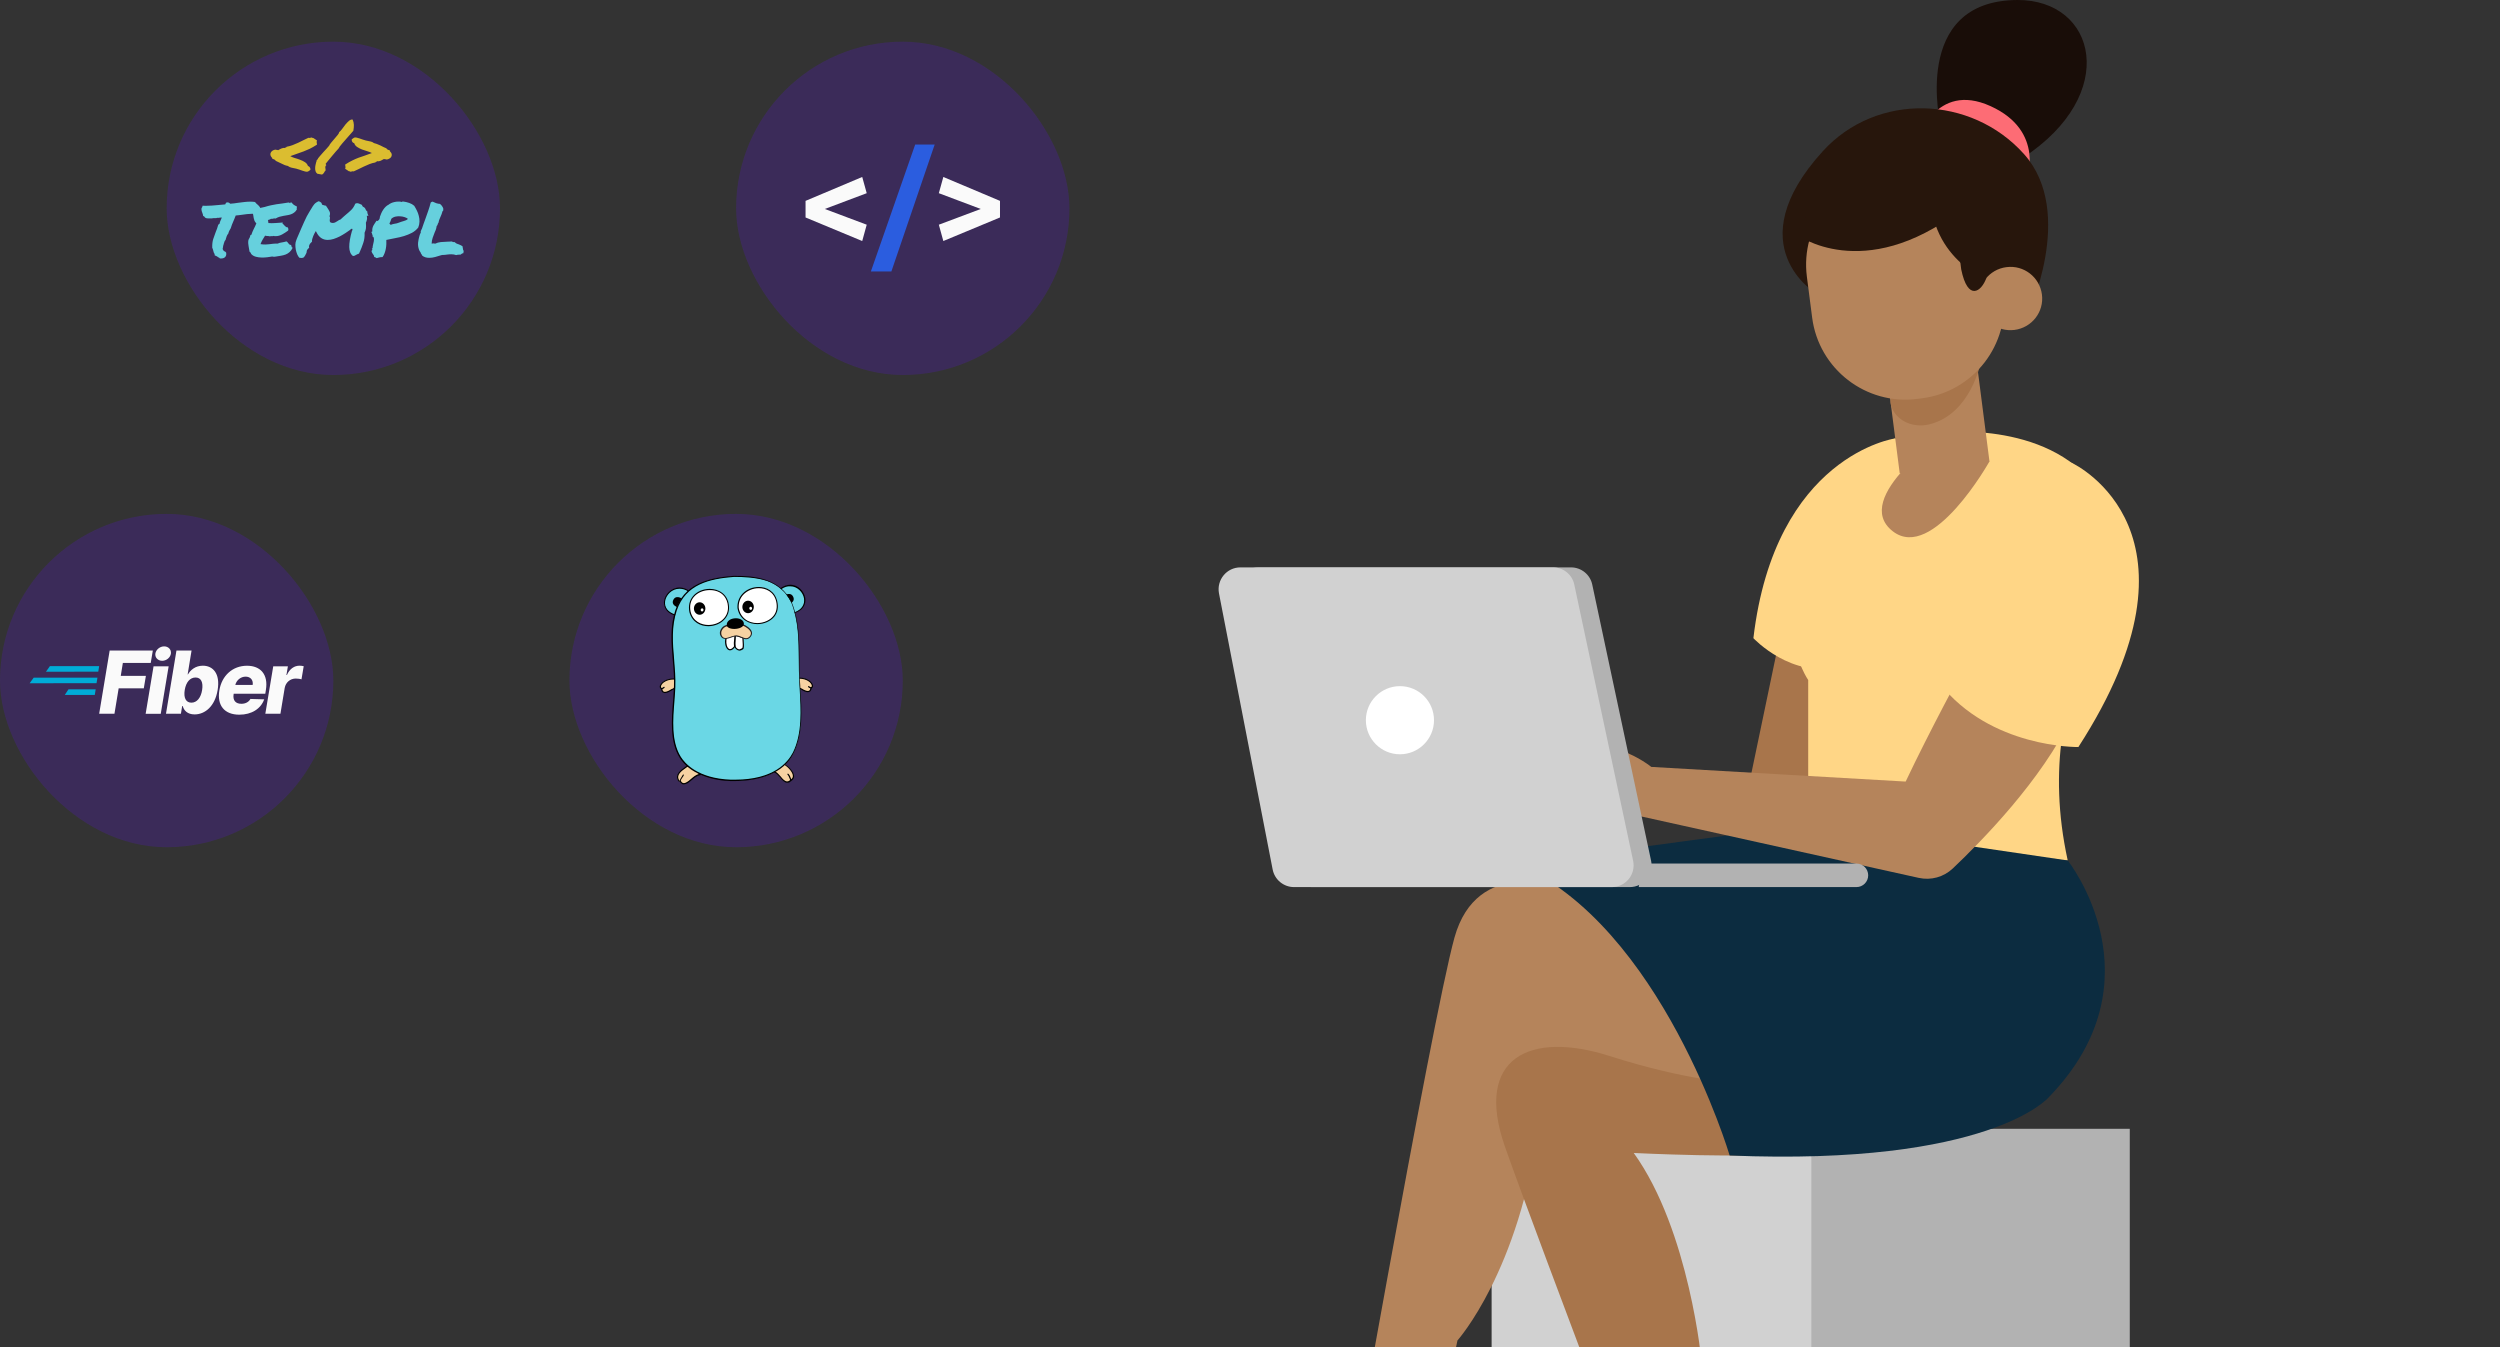 <svg width="360" height="194" viewBox="0 0 360 194" fill="none" xmlns="http://www.w3.org/2000/svg">
<rect x="0" y="0" width="360" height="194" fill="#333333" stroke="none"/>
<g clip-path="url(#clip0_15111_43570)">
<rect x="106" y="6" width="48" height="48" rx="24" fill="#452481" fill-opacity="0.5"/>
<g clip-path="url(#clip1_15111_43570)">
<path d="M135.84 25.484L143.999 28.925V31.315L135.84 34.708L135.192 32.357L141.227 30.092L135.192 27.819L135.84 25.484Z" fill="#FAFAFA"/>
<path d="M124.16 25.484L116 28.925L116 31.316L124.16 34.708L124.807 32.357L118.773 30.092L124.807 27.819L124.16 25.484Z" fill="#FAFAFA"/>
<path d="M131.788 20.812H134.595L128.359 39.09H125.406L131.788 20.812Z" fill="#2B5DDF"/>
</g>
<rect x="24" y="6" width="48" height="48" rx="24" fill="#452481" fill-opacity="0.5"/>
<path d="M45.181 19.905C45.259 19.962 45.316 20.005 45.352 20.033C45.394 20.055 45.426 20.072 45.447 20.087C45.476 20.101 45.501 20.119 45.522 20.14C45.55 20.161 45.593 20.193 45.65 20.236C45.614 20.314 45.597 20.374 45.597 20.417C45.597 20.46 45.6 20.502 45.607 20.545C45.614 20.581 45.621 20.619 45.629 20.662C45.643 20.705 45.646 20.762 45.639 20.833C45.248 21.081 44.9 21.28 44.595 21.43C44.296 21.572 44.005 21.696 43.721 21.803C43.444 21.909 43.152 22.012 42.847 22.112C42.548 22.204 42.2 22.328 41.802 22.485C41.966 22.584 42.175 22.673 42.431 22.751C42.694 22.822 42.953 22.907 43.209 23.007C43.472 23.099 43.71 23.217 43.923 23.359C44.136 23.501 44.279 23.686 44.35 23.913C44.449 23.92 44.534 23.977 44.605 24.083C44.684 24.19 44.715 24.314 44.701 24.456C44.63 24.499 44.563 24.549 44.499 24.606C44.442 24.655 44.367 24.695 44.275 24.723C44.197 24.737 44.094 24.73 43.966 24.702C43.845 24.673 43.71 24.634 43.561 24.584C43.419 24.535 43.266 24.481 43.103 24.424C42.946 24.368 42.797 24.321 42.655 24.286C42.513 24.25 42.357 24.218 42.186 24.19C42.023 24.162 41.87 24.119 41.728 24.062C41.664 24.034 41.607 24.002 41.557 23.966C41.515 23.924 41.461 23.895 41.397 23.881C41.269 23.86 41.131 23.82 40.982 23.764C40.84 23.7 40.694 23.632 40.545 23.561C40.395 23.49 40.246 23.419 40.097 23.348C39.955 23.277 39.82 23.213 39.692 23.156C39.699 23.113 39.653 23.06 39.553 22.996C39.454 22.932 39.347 22.897 39.234 22.89C39.234 22.804 39.198 22.73 39.127 22.666C39.063 22.595 39.014 22.517 38.978 22.431C38.9 22.233 38.928 22.044 39.063 21.866C39.198 21.689 39.401 21.582 39.671 21.547C39.756 21.575 39.82 21.589 39.863 21.589C39.912 21.582 39.976 21.596 40.054 21.632C40.182 21.547 40.335 21.465 40.513 21.387C40.697 21.302 40.875 21.277 41.046 21.312C41.067 21.256 41.106 21.227 41.163 21.227C41.227 21.227 41.266 21.195 41.28 21.131C41.571 21.081 41.856 21.003 42.133 20.897C42.41 20.79 42.68 20.676 42.943 20.556C43.206 20.428 43.458 20.303 43.7 20.183C43.948 20.055 44.186 19.941 44.414 19.841C44.513 19.87 44.605 19.87 44.691 19.841C44.776 19.806 44.865 19.792 44.957 19.799C44.936 19.82 44.932 19.834 44.947 19.841C44.961 19.849 44.982 19.856 45.01 19.863C45.039 19.863 45.067 19.866 45.096 19.873C45.131 19.873 45.16 19.884 45.181 19.905ZM48.847 19.021C48.975 18.928 49.114 18.779 49.263 18.573C49.412 18.36 49.569 18.15 49.732 17.944C49.903 17.738 50.073 17.561 50.243 17.412C50.421 17.255 50.599 17.188 50.776 17.209C50.89 17.465 50.95 17.721 50.958 17.976C50.965 18.225 50.94 18.509 50.883 18.829C50.819 18.907 50.727 19.014 50.606 19.149C50.485 19.284 50.35 19.436 50.201 19.607C50.059 19.77 49.91 19.941 49.753 20.119C49.597 20.296 49.448 20.467 49.306 20.63C49.171 20.794 49.05 20.943 48.943 21.078C48.844 21.213 48.776 21.319 48.741 21.398C48.641 21.504 48.506 21.653 48.336 21.845C48.172 22.037 48.002 22.24 47.824 22.453C47.647 22.666 47.472 22.875 47.302 23.082C47.139 23.28 47.004 23.448 46.897 23.582C46.89 23.618 46.9 23.65 46.929 23.678C46.957 23.707 46.979 23.739 46.993 23.774C46.915 23.845 46.868 23.913 46.854 23.977C46.84 24.034 46.837 24.094 46.844 24.158C46.851 24.222 46.861 24.286 46.876 24.35C46.89 24.407 46.893 24.471 46.886 24.542C46.837 24.584 46.794 24.634 46.758 24.691C46.73 24.748 46.698 24.805 46.662 24.861C46.634 24.911 46.595 24.961 46.545 25.011C46.502 25.06 46.446 25.103 46.375 25.139C46.225 25.124 46.105 25.103 46.012 25.075C45.92 25.053 45.81 25.032 45.682 25.011C45.561 24.911 45.479 24.79 45.437 24.648C45.394 24.499 45.376 24.35 45.383 24.201C45.383 24.044 45.401 23.892 45.437 23.742C45.465 23.586 45.497 23.451 45.533 23.337C45.611 23.288 45.614 23.252 45.543 23.231C45.572 23.131 45.621 23.05 45.693 22.986C45.764 22.915 45.799 22.854 45.799 22.804C45.849 22.726 45.945 22.609 46.087 22.453C46.229 22.289 46.382 22.115 46.545 21.93C46.716 21.746 46.879 21.568 47.035 21.398C47.192 21.22 47.313 21.081 47.398 20.982C47.441 20.868 47.536 20.723 47.686 20.545C47.842 20.36 48.002 20.172 48.165 19.98C48.336 19.788 48.489 19.607 48.623 19.436C48.766 19.266 48.84 19.127 48.847 19.021ZM56.116 21.632C56.116 21.717 56.148 21.796 56.212 21.866C56.283 21.93 56.336 22.005 56.372 22.09C56.414 22.19 56.425 22.289 56.404 22.389C56.39 22.488 56.351 22.577 56.287 22.655C56.223 22.733 56.137 22.801 56.031 22.858C55.931 22.915 55.814 22.954 55.679 22.975C55.594 22.939 55.526 22.925 55.477 22.932C55.434 22.939 55.374 22.925 55.295 22.89C55.167 22.975 55.011 23.06 54.827 23.145C54.649 23.224 54.475 23.245 54.304 23.209C54.283 23.266 54.24 23.295 54.176 23.295C54.12 23.295 54.084 23.327 54.07 23.391C53.778 23.44 53.494 23.518 53.217 23.625C52.94 23.732 52.67 23.849 52.407 23.977C52.144 24.098 51.888 24.222 51.64 24.35C51.398 24.478 51.164 24.588 50.936 24.68C50.837 24.652 50.744 24.655 50.659 24.691C50.574 24.719 50.485 24.73 50.393 24.723C50.414 24.702 50.418 24.687 50.403 24.68C50.389 24.673 50.368 24.67 50.339 24.67C50.311 24.663 50.279 24.659 50.243 24.659C50.215 24.652 50.19 24.638 50.169 24.616C50.091 24.567 50.034 24.527 49.998 24.499C49.956 24.471 49.924 24.449 49.903 24.435C49.874 24.421 49.846 24.403 49.817 24.382C49.789 24.36 49.75 24.328 49.7 24.286C49.728 24.215 49.746 24.158 49.753 24.115C49.753 24.066 49.75 24.023 49.743 23.988C49.736 23.945 49.728 23.902 49.721 23.86C49.707 23.817 49.703 23.76 49.711 23.689C50.101 23.44 50.446 23.245 50.744 23.103C51.043 22.954 51.334 22.826 51.618 22.719C51.903 22.613 52.194 22.513 52.492 22.421C52.798 22.321 53.15 22.193 53.547 22.037C53.384 21.945 53.171 21.859 52.908 21.781C52.652 21.703 52.393 21.618 52.13 21.526C51.874 21.426 51.64 21.305 51.427 21.163C51.213 21.021 51.071 20.836 51 20.609C50.901 20.602 50.812 20.545 50.734 20.438C50.663 20.332 50.634 20.207 50.648 20.065C50.72 20.023 50.783 19.977 50.84 19.927C50.904 19.87 50.983 19.827 51.075 19.799C51.153 19.785 51.252 19.792 51.373 19.82C51.501 19.849 51.636 19.888 51.778 19.937C51.928 19.987 52.08 20.041 52.237 20.097C52.4 20.154 52.553 20.2 52.695 20.236C52.837 20.271 52.99 20.303 53.153 20.332C53.324 20.36 53.48 20.403 53.622 20.46C53.686 20.488 53.739 20.524 53.782 20.566C53.832 20.602 53.889 20.627 53.953 20.641C54.08 20.662 54.215 20.705 54.358 20.769C54.507 20.826 54.656 20.89 54.805 20.961C54.954 21.032 55.1 21.106 55.242 21.184C55.391 21.256 55.53 21.316 55.658 21.366C55.651 21.408 55.697 21.462 55.796 21.526C55.896 21.589 56.002 21.625 56.116 21.632Z" fill="#DBBD30"/>
<path d="M29.242 30.989C29.235 30.932 29.221 30.882 29.199 30.84C29.185 30.79 29.167 30.737 29.146 30.68C29.11 30.595 29.078 30.502 29.05 30.403C29.022 30.303 29.007 30.186 29.007 30.051C29.022 29.98 29.039 29.93 29.061 29.902C29.082 29.866 29.103 29.838 29.125 29.817L29.167 29.625H29.327C29.384 29.632 29.441 29.635 29.498 29.635C29.562 29.635 29.622 29.635 29.679 29.635C29.949 29.635 30.226 29.625 30.51 29.603C30.794 29.582 31.086 29.557 31.384 29.529C31.711 29.486 32.063 29.454 32.439 29.433C32.475 29.355 32.496 29.305 32.503 29.284C32.517 29.262 32.532 29.237 32.546 29.209L32.663 29.145C32.827 29.138 32.94 29.159 33.004 29.209C33.068 29.252 33.118 29.294 33.153 29.337C33.338 29.323 33.526 29.305 33.718 29.284C33.91 29.255 34.109 29.227 34.315 29.198C34.599 29.163 34.887 29.127 35.178 29.092C35.47 29.056 35.754 29.038 36.031 29.038C36.152 29.038 36.266 29.042 36.372 29.049C36.479 29.056 36.582 29.067 36.681 29.081L36.809 29.177C36.837 29.227 36.873 29.273 36.916 29.316C36.958 29.358 37.008 29.401 37.065 29.443C37.171 29.529 37.275 29.635 37.374 29.763C37.48 29.891 37.52 30.079 37.491 30.328L37.438 30.435C37.41 30.463 37.374 30.491 37.331 30.52L37.225 30.659H37.108C37.036 30.659 36.983 30.666 36.948 30.68C36.912 30.687 36.869 30.701 36.82 30.722C36.791 30.737 36.759 30.751 36.724 30.765C36.688 30.772 36.649 30.783 36.606 30.797C36.528 30.79 36.468 30.786 36.425 30.786C36.383 30.786 36.333 30.786 36.276 30.786C36.063 30.786 35.832 30.801 35.583 30.829C35.335 30.857 35.093 30.889 34.859 30.925C34.688 30.946 34.525 30.968 34.368 30.989C34.212 31.003 34.07 31.017 33.942 31.032C33.871 31.216 33.807 31.38 33.75 31.522C33.693 31.664 33.633 31.806 33.569 31.948C33.505 32.09 33.445 32.236 33.388 32.385C33.331 32.527 33.278 32.687 33.228 32.865C33.143 32.993 33.072 33.117 33.015 33.238C32.958 33.351 32.912 33.483 32.876 33.632C32.77 33.753 32.691 33.884 32.642 34.026C32.599 34.169 32.56 34.289 32.525 34.389L32.482 34.549C32.432 34.598 32.4 34.638 32.386 34.666C32.379 34.694 32.361 34.726 32.333 34.762C32.311 34.854 32.283 34.943 32.247 35.028C32.233 35.064 32.219 35.103 32.205 35.145C32.191 35.181 32.187 35.209 32.194 35.231C32.18 35.309 32.159 35.369 32.13 35.412C32.13 35.455 32.127 35.497 32.12 35.54C32.112 35.583 32.105 35.625 32.098 35.668C32.084 35.718 32.073 35.764 32.066 35.806C32.059 35.842 32.063 35.877 32.077 35.913C32.098 35.941 32.12 35.97 32.141 35.998C32.162 36.027 32.18 36.062 32.194 36.105C32.208 36.119 32.226 36.13 32.247 36.137C32.269 36.144 32.286 36.154 32.301 36.169C32.358 36.218 32.411 36.247 32.461 36.254L32.567 36.382C32.61 36.638 32.571 36.837 32.45 36.979C32.322 37.142 32.109 37.224 31.81 37.224L31.661 37.213C31.611 37.163 31.583 37.131 31.576 37.117C31.512 37.089 31.459 37.064 31.416 37.043C31.373 37.028 31.334 36.996 31.299 36.947C31.285 36.932 31.267 36.925 31.246 36.925C31.224 36.918 31.206 36.908 31.192 36.893C31.121 36.872 31.064 36.847 31.022 36.819L30.904 36.755C30.912 36.684 30.915 36.634 30.915 36.606C30.858 36.528 30.812 36.442 30.777 36.35C30.748 36.258 30.723 36.162 30.702 36.062C30.681 35.984 30.659 35.913 30.638 35.849C30.624 35.785 30.599 35.728 30.563 35.678C30.549 35.181 30.595 34.765 30.702 34.431C30.809 34.09 30.926 33.76 31.054 33.44C31.125 33.27 31.192 33.096 31.256 32.918C31.32 32.74 31.377 32.559 31.427 32.374L31.544 32.257C31.594 32.215 31.626 32.19 31.64 32.183C31.64 32.09 31.658 32.001 31.693 31.916C31.729 31.824 31.768 31.731 31.81 31.639C31.839 31.582 31.864 31.525 31.885 31.468C31.913 31.412 31.931 31.362 31.938 31.319C31.889 31.319 31.842 31.323 31.8 31.33C31.764 31.33 31.725 31.334 31.683 31.341C31.59 31.362 31.501 31.373 31.416 31.373C31.352 31.373 31.306 31.369 31.277 31.362C31.221 31.39 31.167 31.408 31.118 31.415C31.068 31.415 31.018 31.415 30.968 31.415H30.84H30.713C30.627 31.415 30.56 31.426 30.51 31.447C30.411 31.447 30.347 31.447 30.318 31.447C30.29 31.447 30.258 31.447 30.222 31.447H30.095H29.967C29.91 31.447 29.846 31.444 29.775 31.436C29.704 31.422 29.629 31.394 29.551 31.351L29.476 31.266C29.434 31.188 29.395 31.145 29.359 31.138L29.242 31.106V30.989ZM36.233 36.638C36.177 36.581 36.134 36.513 36.106 36.435C36.084 36.357 36.028 36.293 35.935 36.243C35.921 36.137 35.9 36.016 35.871 35.881C35.85 35.739 35.825 35.597 35.797 35.455C35.775 35.305 35.758 35.16 35.743 35.018C35.736 34.868 35.743 34.733 35.765 34.613C35.779 34.549 35.8 34.488 35.828 34.431C35.864 34.375 35.896 34.321 35.924 34.272C35.96 34.215 35.985 34.158 35.999 34.101C36.02 34.044 36.024 33.987 36.01 33.931C36.052 33.923 36.077 33.902 36.084 33.867C36.099 33.824 36.134 33.81 36.191 33.824C36.241 33.668 36.294 33.522 36.351 33.387C36.408 33.252 36.468 33.12 36.532 32.993C36.596 32.865 36.66 32.737 36.724 32.609C36.795 32.474 36.859 32.325 36.916 32.161C36.795 32.048 36.706 31.927 36.649 31.799C36.599 31.664 36.56 31.529 36.532 31.394C36.504 31.259 36.482 31.124 36.468 30.989C36.454 30.847 36.425 30.705 36.383 30.562C36.468 30.435 36.571 30.332 36.692 30.253C36.813 30.168 36.944 30.101 37.086 30.051C37.235 29.994 37.395 29.951 37.566 29.923C37.736 29.887 37.917 29.849 38.109 29.806C38.45 29.699 38.756 29.617 39.026 29.561C39.296 29.497 39.559 29.447 39.815 29.412C40.07 29.369 40.337 29.333 40.614 29.305C40.891 29.269 41.211 29.22 41.573 29.156C41.58 29.177 41.591 29.188 41.605 29.188C41.627 29.188 41.651 29.188 41.68 29.188C41.701 29.237 41.74 29.262 41.797 29.262C41.797 29.241 41.794 29.223 41.786 29.209C41.786 29.188 41.786 29.17 41.786 29.156C41.801 29.156 41.818 29.159 41.84 29.166C41.868 29.173 41.889 29.18 41.904 29.188C41.925 29.195 41.943 29.195 41.957 29.188C41.971 29.173 41.975 29.149 41.968 29.113C42.053 29.262 42.163 29.387 42.298 29.486C42.433 29.578 42.582 29.66 42.746 29.731C42.753 29.795 42.753 29.841 42.746 29.87C42.746 29.898 42.742 29.927 42.735 29.955C42.728 29.976 42.724 30.005 42.724 30.04C42.724 30.069 42.731 30.111 42.746 30.168C42.632 30.36 42.5 30.509 42.351 30.616C42.209 30.722 42.056 30.804 41.893 30.861C41.73 30.918 41.555 30.96 41.371 30.989C41.193 31.017 41.008 31.049 40.816 31.085C40.632 31.113 40.443 31.156 40.252 31.213C40.06 31.27 39.871 31.355 39.687 31.468C39.63 31.447 39.577 31.44 39.527 31.447C39.484 31.447 39.438 31.454 39.388 31.468C39.339 31.483 39.282 31.497 39.218 31.511C39.161 31.525 39.09 31.525 39.005 31.511C38.948 31.561 38.88 31.596 38.802 31.618C38.731 31.639 38.656 31.66 38.578 31.682C38.614 31.76 38.628 31.838 38.621 31.916C38.621 31.994 38.632 32.062 38.653 32.119C38.951 32.147 39.282 32.147 39.644 32.119C40.007 32.083 40.362 32.058 40.71 32.044C40.717 32.08 40.713 32.104 40.699 32.119C40.685 32.133 40.678 32.158 40.678 32.193C40.742 32.236 40.802 32.289 40.859 32.353C40.916 32.417 40.973 32.481 41.03 32.545C41.094 32.602 41.157 32.651 41.221 32.694C41.285 32.73 41.36 32.744 41.445 32.737C41.481 32.808 41.506 32.882 41.52 32.961C41.534 33.039 41.523 33.12 41.488 33.206C41.346 33.298 41.207 33.394 41.072 33.493C40.937 33.586 40.795 33.671 40.646 33.749C40.504 33.828 40.347 33.891 40.177 33.941C40.007 33.991 39.822 34.012 39.623 34.005C39.587 34.005 39.555 34.005 39.527 34.005C39.505 34.005 39.477 33.991 39.442 33.962C39.37 33.998 39.275 34.012 39.154 34.005C39.04 33.991 38.944 34.002 38.866 34.037C38.767 34.002 38.649 33.984 38.514 33.984C38.386 33.984 38.273 33.966 38.173 33.931C38.045 34.115 37.925 34.311 37.811 34.517C37.697 34.716 37.598 34.929 37.513 35.156C37.804 35.199 38.045 35.217 38.237 35.209C38.429 35.202 38.61 35.188 38.781 35.167C38.951 35.145 39.125 35.124 39.303 35.103C39.488 35.082 39.712 35.074 39.974 35.082C40.152 34.996 40.355 34.939 40.582 34.911C40.816 34.876 41.033 34.826 41.232 34.762C41.303 34.783 41.364 34.826 41.413 34.89C41.463 34.947 41.509 35.007 41.552 35.071C41.602 35.128 41.651 35.178 41.701 35.22C41.751 35.263 41.815 35.277 41.893 35.263C41.928 35.298 41.95 35.341 41.957 35.391C41.971 35.44 41.982 35.487 41.989 35.529C42.003 35.572 42.021 35.607 42.042 35.636C42.063 35.657 42.102 35.664 42.159 35.657C42.024 35.934 41.872 36.147 41.701 36.297C41.538 36.446 41.349 36.563 41.136 36.648C40.93 36.726 40.696 36.787 40.433 36.83C40.177 36.865 39.889 36.911 39.569 36.968C39.491 36.982 39.424 36.982 39.367 36.968C39.317 36.947 39.264 36.936 39.207 36.936C39.008 36.972 38.77 37.007 38.493 37.043C38.223 37.078 37.95 37.092 37.672 37.085C37.395 37.078 37.129 37.043 36.873 36.979C36.617 36.915 36.404 36.801 36.233 36.638ZM43.438 37.149C43.367 37.149 43.257 37.139 43.108 37.117C42.994 36.996 42.891 36.833 42.799 36.627C42.714 36.414 42.646 36.19 42.596 35.956C42.554 35.714 42.532 35.476 42.532 35.241C42.539 35 42.582 34.787 42.66 34.602C42.66 34.595 42.692 34.51 42.756 34.346C42.827 34.183 42.916 33.977 43.023 33.728C43.129 33.472 43.25 33.191 43.385 32.886C43.52 32.573 43.655 32.268 43.79 31.969C43.925 31.671 44.053 31.401 44.174 31.159C44.302 30.911 44.412 30.719 44.504 30.584C44.568 30.484 44.625 30.389 44.675 30.296C44.731 30.204 44.785 30.119 44.835 30.04C44.913 29.912 44.984 29.795 45.048 29.689C45.119 29.575 45.193 29.475 45.272 29.39C45.357 29.298 45.449 29.22 45.549 29.156C45.648 29.085 45.769 29.024 45.911 28.974C45.996 29.01 46.071 29.049 46.135 29.092C46.199 29.127 46.256 29.173 46.305 29.23L46.337 29.38C46.352 29.429 46.373 29.465 46.401 29.486C46.437 29.5 46.465 29.507 46.487 29.507C46.579 29.529 46.657 29.554 46.721 29.582C46.792 29.603 46.867 29.617 46.945 29.625C46.973 29.667 46.998 29.71 47.02 29.753C47.048 29.795 47.076 29.834 47.105 29.87C47.247 30.076 47.364 30.275 47.456 30.467C47.549 30.659 47.549 30.868 47.456 31.095L47.467 31.213C47.503 31.262 47.52 31.309 47.52 31.351C47.52 31.394 47.513 31.454 47.499 31.532C47.492 31.589 47.485 31.653 47.478 31.724C47.478 31.788 47.488 31.859 47.51 31.937L47.584 32.023C47.698 32.08 47.808 32.108 47.915 32.108C48.057 32.108 48.185 32.076 48.298 32.012C48.412 31.948 48.519 31.884 48.618 31.82C48.696 31.763 48.767 31.717 48.831 31.682C48.902 31.646 48.97 31.621 49.034 31.607C49.183 31.465 49.318 31.341 49.439 31.234C49.567 31.12 49.698 31.007 49.833 30.893C50.089 30.687 50.338 30.467 50.579 30.232C50.821 29.991 51.013 29.692 51.155 29.337C51.233 29.287 51.322 29.262 51.421 29.262C51.521 29.262 51.62 29.284 51.72 29.326C51.819 29.362 51.919 29.404 52.018 29.454C52.039 29.468 52.057 29.479 52.071 29.486C52.093 29.493 52.114 29.504 52.135 29.518C52.135 29.596 52.167 29.667 52.231 29.731C52.267 29.76 52.292 29.777 52.306 29.785C52.32 29.792 52.334 29.799 52.349 29.806C52.405 29.841 52.452 29.873 52.487 29.902C52.53 29.93 52.562 29.969 52.583 30.019C52.647 30.211 52.754 30.36 52.903 30.467C52.889 30.545 52.892 30.623 52.913 30.701C52.935 30.772 52.959 30.843 52.988 30.914C53.002 30.943 53.013 30.971 53.02 31C53.027 31.021 53.038 31.049 53.052 31.085L52.817 31.064L52.849 31.298C52.871 31.419 52.86 31.554 52.817 31.703C52.782 31.852 52.739 31.969 52.69 32.055C52.704 32.268 52.711 32.438 52.711 32.566C52.711 32.687 52.704 32.801 52.69 32.907C52.675 33.014 52.651 33.117 52.615 33.216C52.587 33.309 52.547 33.408 52.498 33.515C52.526 34.055 52.462 34.549 52.306 34.996C52.157 35.444 51.993 35.863 51.816 36.254C51.794 36.304 51.773 36.35 51.752 36.392C51.73 36.435 51.713 36.478 51.698 36.52C51.62 36.542 51.549 36.567 51.485 36.595C51.421 36.623 51.361 36.655 51.304 36.691C51.226 36.741 51.148 36.783 51.069 36.819C50.991 36.847 50.91 36.861 50.824 36.861C50.483 36.613 50.306 36.183 50.291 35.572C50.284 34.961 50.416 34.183 50.686 33.238C50.736 33.202 50.757 33.149 50.75 33.078V32.961L50.643 32.95C50.608 32.95 50.576 32.953 50.547 32.961C50.519 32.968 50.498 33 50.483 33.056C50.256 33.22 50.007 33.391 49.737 33.568C49.474 33.739 49.201 33.898 48.917 34.048C48.632 34.19 48.341 34.311 48.043 34.41C47.751 34.502 47.467 34.549 47.19 34.549C46.48 34.549 45.943 34.186 45.581 33.462L45.485 33.27L45.378 33.44C45.357 33.476 45.318 33.547 45.261 33.653C45.211 33.753 45.158 33.87 45.101 34.005C45.051 34.14 45.005 34.279 44.962 34.421C44.927 34.563 44.916 34.687 44.931 34.794C44.845 34.872 44.76 34.961 44.675 35.06C44.596 35.16 44.54 35.273 44.504 35.401C44.49 35.437 44.486 35.472 44.493 35.508C44.501 35.536 44.511 35.568 44.526 35.604C44.518 35.654 44.504 35.689 44.483 35.71C44.462 35.732 44.437 35.753 44.408 35.774C44.373 35.81 44.337 35.849 44.302 35.892C44.266 35.927 44.234 35.97 44.206 36.02C44.191 36.062 44.181 36.108 44.174 36.158C44.167 36.201 44.16 36.24 44.152 36.275C44.152 36.353 44.142 36.407 44.12 36.435C44.049 36.584 43.986 36.709 43.929 36.808C43.879 36.901 43.829 36.972 43.779 37.021C43.73 37.071 43.676 37.103 43.62 37.117C43.57 37.139 43.509 37.149 43.438 37.149ZM53.585 33.994C53.592 33.966 53.606 33.955 53.627 33.962C53.656 33.962 53.681 33.959 53.702 33.952C53.645 33.895 53.61 33.82 53.596 33.728C53.581 33.629 53.546 33.547 53.489 33.483C53.503 33.447 53.514 33.412 53.521 33.376C53.535 33.341 53.567 33.327 53.617 33.334C53.596 33.177 53.599 33.032 53.627 32.897C53.656 32.762 53.699 32.634 53.755 32.513C53.819 32.392 53.89 32.275 53.968 32.161C54.054 32.041 54.136 31.92 54.214 31.799C54.278 31.785 54.317 31.792 54.331 31.82C54.345 31.841 54.37 31.834 54.406 31.799C54.519 31.721 54.597 31.636 54.64 31.543C54.683 31.444 54.704 31.337 54.704 31.223C54.768 31.039 54.839 30.857 54.917 30.68C55.002 30.495 55.098 30.325 55.205 30.168C55.311 30.012 55.425 29.877 55.546 29.763C55.667 29.642 55.798 29.55 55.94 29.486C56.04 29.401 56.164 29.323 56.313 29.252C56.47 29.18 56.633 29.127 56.803 29.092C56.981 29.049 57.162 29.028 57.347 29.028C57.532 29.021 57.702 29.038 57.859 29.081C57.894 29.095 57.916 29.088 57.923 29.06C57.93 29.024 57.947 29.006 57.976 29.006C58.331 29.049 58.647 29.12 58.925 29.22C59.209 29.319 59.45 29.458 59.649 29.635C59.784 29.849 59.912 30.079 60.033 30.328C60.154 30.57 60.246 30.825 60.31 31.095C60.381 31.358 60.413 31.632 60.406 31.916C60.399 32.2 60.339 32.484 60.225 32.769C59.976 33.081 59.674 33.334 59.319 33.526C58.964 33.71 58.58 33.867 58.168 33.994C57.763 34.115 57.34 34.215 56.9 34.293C56.466 34.371 56.043 34.456 55.631 34.549C55.638 34.74 55.638 34.947 55.631 35.167C55.624 35.38 55.599 35.597 55.557 35.817C55.521 36.03 55.464 36.24 55.386 36.446C55.315 36.652 55.215 36.844 55.088 37.021C54.946 37.014 54.796 37.028 54.64 37.064C54.491 37.099 54.356 37.135 54.235 37.17C54.178 37.135 54.121 37.099 54.064 37.064C54.015 37.035 53.951 37.018 53.873 37.011C53.894 36.925 53.873 36.837 53.809 36.744C53.752 36.652 53.691 36.563 53.627 36.478C53.571 36.385 53.532 36.297 53.51 36.211C53.496 36.119 53.539 36.037 53.638 35.966C53.581 35.916 53.553 35.838 53.553 35.732C53.581 35.76 53.617 35.774 53.659 35.774C53.645 35.646 53.659 35.494 53.702 35.316C53.752 35.138 53.791 34.964 53.819 34.794C53.855 34.616 53.862 34.456 53.841 34.314C53.819 34.165 53.734 34.058 53.585 33.994ZM56.356 31.5C56.328 31.579 56.303 31.65 56.281 31.714C56.267 31.77 56.249 31.824 56.228 31.873C56.207 31.923 56.182 31.973 56.153 32.023C56.132 32.072 56.107 32.129 56.079 32.193C56.093 32.236 56.121 32.268 56.164 32.289C56.207 32.31 56.235 32.342 56.249 32.385C56.349 32.335 56.448 32.3 56.548 32.279C56.647 32.25 56.747 32.229 56.846 32.215C56.946 32.2 57.045 32.183 57.145 32.161C57.244 32.14 57.347 32.104 57.454 32.055C57.56 32.005 57.67 31.966 57.784 31.937C57.905 31.902 58.022 31.866 58.136 31.831C58.249 31.795 58.36 31.756 58.466 31.714C58.573 31.664 58.665 31.6 58.743 31.522C58.644 31.429 58.495 31.348 58.296 31.277C58.097 31.206 57.88 31.163 57.645 31.149C57.418 31.127 57.187 31.142 56.953 31.191C56.725 31.241 56.526 31.344 56.356 31.5ZM60.694 36.606C60.665 36.577 60.64 36.545 60.619 36.51C60.598 36.467 60.58 36.414 60.566 36.35C60.466 36.229 60.388 36.09 60.331 35.934C60.275 35.778 60.235 35.618 60.214 35.455C60.193 35.284 60.189 35.114 60.203 34.943C60.218 34.773 60.242 34.613 60.278 34.463C60.299 34.392 60.317 34.318 60.331 34.24C60.367 34.105 60.402 33.973 60.438 33.845C60.474 33.71 60.527 33.6 60.598 33.515C60.569 33.437 60.573 33.351 60.608 33.259C60.644 33.167 60.679 33.081 60.715 33.003C60.729 32.982 60.74 32.964 60.747 32.95C60.754 32.929 60.761 32.911 60.768 32.897C60.854 32.648 60.935 32.41 61.014 32.183C61.099 31.948 61.18 31.724 61.259 31.511C61.401 31.12 61.536 30.737 61.664 30.36C61.799 29.983 61.919 29.582 62.026 29.156C62.083 29.113 62.133 29.085 62.175 29.07C62.189 29.063 62.207 29.056 62.228 29.049C62.25 29.042 62.275 29.038 62.303 29.038C62.452 29.117 62.626 29.191 62.825 29.262C63.031 29.326 63.206 29.358 63.348 29.358L63.529 29.518C63.621 29.625 63.699 29.738 63.763 29.859C63.834 29.973 63.856 30.122 63.827 30.307C63.785 30.371 63.749 30.41 63.721 30.424C63.678 30.587 63.632 30.733 63.582 30.861C63.532 30.982 63.483 31.099 63.433 31.213C63.376 31.341 63.323 31.468 63.273 31.596C63.223 31.724 63.181 31.881 63.145 32.065C63.102 32.115 63.074 32.158 63.06 32.193C63.053 32.229 63.042 32.264 63.028 32.3C63.014 32.342 62.996 32.389 62.975 32.438C62.953 32.481 62.921 32.52 62.879 32.556C62.85 32.776 62.808 32.957 62.751 33.099C62.694 33.234 62.637 33.369 62.58 33.504C62.481 33.753 62.388 34.002 62.303 34.25C62.218 34.492 62.168 34.769 62.154 35.082C62.239 35.06 62.317 35.05 62.388 35.05C62.481 35.05 62.569 35.064 62.655 35.092C62.911 34.964 63.188 34.886 63.486 34.858C63.792 34.829 64.094 34.812 64.392 34.804C64.641 34.804 64.872 34.794 65.085 34.773C65.156 34.822 65.202 34.851 65.223 34.858C65.245 34.858 65.28 34.858 65.33 34.858C65.351 34.858 65.373 34.858 65.394 34.858C65.415 34.858 65.444 34.861 65.479 34.868C65.579 34.968 65.675 35.039 65.767 35.082C65.859 35.117 65.959 35.153 66.065 35.188C66.158 35.224 66.247 35.263 66.332 35.305C66.424 35.341 66.513 35.391 66.598 35.455L66.694 35.998C66.751 36.076 66.776 36.13 66.769 36.158C66.769 36.215 66.755 36.265 66.726 36.307L66.748 36.446C66.612 36.474 66.524 36.506 66.481 36.542C66.438 36.57 66.392 36.609 66.343 36.659C66.264 36.666 66.19 36.67 66.119 36.67C65.977 36.67 65.831 36.691 65.682 36.733C65.469 36.655 65.234 36.616 64.978 36.616C64.879 36.616 64.776 36.62 64.669 36.627C64.57 36.634 64.47 36.645 64.371 36.659C64.264 36.673 64.158 36.687 64.051 36.702C63.944 36.709 63.838 36.712 63.731 36.712C63.646 36.726 63.586 36.737 63.55 36.744C63.515 36.751 63.479 36.762 63.444 36.776C63.202 36.854 62.939 36.932 62.655 37.011C62.378 37.089 62.097 37.128 61.813 37.128C61.394 37.128 61.056 37.021 60.8 36.808C60.772 36.744 60.751 36.702 60.736 36.68C60.722 36.659 60.708 36.634 60.694 36.606Z" fill="#66D0DD"/>
<rect y="74" width="48" height="48" rx="24" fill="#452481" fill-opacity="0.5"/>
<path d="M14.28 95.922H7.186L6.618 96.727L14.149 96.723L14.28 95.922Z" fill="#00ACD7"/>
<path d="M14.031 97.586H4.849L4.266 98.388L13.899 98.381L14.031 97.586Z" fill="#00ACD7"/>
<path d="M13.78 99.266H9.858L9.33 100.071L13.649 100.068L13.78 99.266Z" fill="#00ACD7"/>
<path d="M15.793 93.672H22.008L21.706 95.459H17.691L17.389 97.326H21.008L20.706 99.12H17.087L16.482 102.779H14.281L15.793 93.672Z" fill="#FAFAFA"/>
<path d="M22.11 95.954H24.284L23.148 102.783H20.974L22.11 95.954ZM22.373 94.114C22.463 93.542 23.028 93.078 23.639 93.078C24.251 93.078 24.686 93.542 24.61 94.114C24.534 94.686 23.966 95.154 23.352 95.154C22.739 95.154 22.29 94.683 22.373 94.114Z" fill="#FAFAFA"/>
<path d="M25.411 93.672H27.585L27.021 97.118H27.067C27.422 96.49 28.13 95.86 29.21 95.86C30.637 95.86 31.742 96.958 31.339 99.367C30.957 101.692 29.534 102.875 28.023 102.875C26.992 102.875 26.476 102.301 26.316 101.67H26.231L26.053 102.778H23.902L25.411 93.672ZM27.559 101.184C28.359 101.184 28.93 100.468 29.105 99.366C29.281 98.263 28.963 97.56 28.156 97.56C27.36 97.56 26.778 98.249 26.6 99.366C26.42 100.47 26.763 101.184 27.559 101.184Z" fill="#FAFAFA"/>
<path d="M31.591 99.397C31.942 97.281 33.507 95.867 35.566 95.867C37.504 95.867 38.66 97.107 38.287 99.353L38.202 99.895H33.654L33.64 99.975C33.503 100.842 33.911 101.346 34.761 101.346C35.325 101.346 35.816 101.106 36.063 100.648L38.046 100.706C37.562 102.049 36.259 102.915 34.459 102.915C32.315 102.912 31.222 101.579 31.591 99.397ZM36.384 98.632C36.495 97.934 36.077 97.436 35.366 97.436C34.663 97.436 34.041 97.956 33.885 98.632H36.384Z" fill="#FAFAFA"/>
<path d="M39.346 95.951H41.456L41.245 97.196H41.316C41.72 96.293 42.391 95.859 43.138 95.859C43.339 95.861 43.539 95.885 43.734 95.933L43.414 97.827C43.214 97.752 42.845 97.712 42.574 97.712C41.805 97.712 41.137 98.259 40.995 99.072L40.382 102.78H38.208L39.346 95.951Z" fill="#FAFAFA"/>
<path d="M306.687 239.461H260.649V162.548H306.687V239.461Z" fill="#B2B2B2"/>
<path d="M260.832 239.461H214.794V162.548H260.832V239.461Z" fill="#D1D1D1"/>
<path d="M256.696 89.812L251.151 116.362L268.469 118.592C268.469 118.592 269.971 91.002 268.469 90.853C266.968 90.719 256.696 89.812 256.696 89.812Z" fill="#A8754B"/>
<path d="M272.899 63.133C272.899 63.133 255.596 65.571 252.489 91.897C252.489 91.897 258.004 97.829 265.036 96L272.899 63.133Z" fill="#FFD686"/>
<path d="M280.406 62.236C280.406 62.236 297.263 60.571 303.194 72.448C309.141 84.326 291.808 96.694 297.754 123.912L260.382 121.935V97.928C260.382 97.928 253.574 87.998 263.222 77.354C263.222 77.354 263.801 61.181 280.406 62.236Z" fill="#FFD686"/>
<path d="M224.81 127.756C224.81 127.756 212.695 123.266 209.44 135.025C206.184 146.768 192.687 223.548 192.687 223.548H203.508L209.871 193.029C209.871 193.029 218.849 183.025 221.6 161.782L259.357 157.278L224.81 127.756Z" fill="#B5845B"/>
<path d="M249.576 155.863C249.576 155.863 243.154 155.684 231.752 152.057C220.35 148.415 212.219 152.265 216.708 165.109C221.198 177.938 243.882 237.399 243.882 237.399L252.474 234.827L245.057 196.326C245.057 196.326 243.317 177.224 235.26 166.03C235.26 166.03 252.207 166.878 258.004 165.986C263.772 165.109 249.576 155.863 249.576 155.863Z" fill="#A8754B"/>
<path d="M297.755 123.908C297.755 123.908 311.461 141.137 294.975 158.053C294.975 158.053 286.487 167.939 249.071 166.393C249.071 166.393 239.26 133.273 218.389 124.369L261.588 118.586L297.755 123.908Z" fill="#0C2C40"/>
<path d="M279.485 18.255C279.485 18.255 275.026 0.104 290.471 0C301.902 -0.074 305.307 13.587 291.289 22.729L279.485 18.255Z" fill="#190D08"/>
<path d="M291.808 26.029C291.808 26.029 294.603 18.893 286.635 15.281C278.667 11.669 276.125 20.216 276.125 20.216L291.808 26.029Z" fill="#FD6C75"/>
<path d="M261.543 42.264C261.543 42.264 250.037 35.456 262.479 21.78C270.254 13.232 283.87 13.708 291.452 22.181C299.033 30.655 291.883 45.594 291.883 45.594L286.724 37.017L282.205 30.357L275.739 27.771L270.67 28.128L266.374 28.678L262.91 30.134L261.543 42.264Z" fill="#27160C"/>
<path d="M270.941 47.77L283.872 46.109L286.489 66.487L273.558 68.148L270.941 47.77Z" fill="#B5845B"/>
<path d="M285.224 52.18C285.224 52.18 283.826 59.597 277.865 61.099C276.007 61.56 273.985 61.025 272.856 59.493C272.544 59.077 272.321 58.602 272.246 58.066C271.964 55.926 277.613 52.18 277.613 52.18H285.224Z" fill="#A8754B"/>
<path d="M276.11 57.44L276.779 57.351C284.197 56.4 289.444 49.606 288.493 42.188L287.735 36.302C286.784 28.884 279.99 23.637 272.572 24.588L271.903 24.677C264.486 25.628 259.238 32.422 260.19 39.84L260.948 45.726C261.899 53.144 268.693 58.392 276.11 57.44Z" fill="#B5845B"/>
<path d="M287.036 40.733C287.036 40.733 277.73 37.7 277.968 27.25C277.968 27.25 277.374 19.46 285.52 26.67C293.666 33.88 287.036 40.733 287.036 40.733Z" fill="#27160C"/>
<path d="M284.985 43.568C285.312 46.065 287.587 47.834 290.099 47.507C292.596 47.18 294.365 44.905 294.038 42.408C293.711 39.911 291.437 38.142 288.925 38.469C286.427 38.781 284.658 41.07 284.985 43.568Z" fill="#B5845B"/>
<path d="M281.998 35.484L282.414 38.785C283.365 43.437 285.327 42.025 286.041 40.018L281.998 35.484Z" fill="#27160C"/>
<path d="M258.762 33.804C258.762 33.804 268.261 40.924 282.19 30.37C291.793 23.101 277.27 20.484 277.27 20.484L263.727 23.279L258.762 33.804Z" fill="#27160C"/>
<path d="M286.471 66.464C286.471 66.464 278.339 80.972 272.572 76.513C266.343 71.697 280.406 62.242 280.406 62.242L286.471 66.464Z" fill="#B5845B"/>
<path d="M282.875 96.016C282.875 96.016 277.85 105.277 274.416 112.546L237.788 110.435C237.788 110.435 230.519 104.489 224.826 109.513L230.445 116.262L276.304 126.415C278.058 126.802 279.887 126.296 281.18 125.077C285.238 121.242 294.068 112.308 298.35 103.196L282.875 96.016Z" fill="#B5845B"/>
<path d="M181.21 81.703H226.222C227.709 81.703 228.987 82.744 229.285 84.186L237.758 123.95C238.174 125.898 236.688 127.741 234.696 127.741H188.925C187.424 127.741 186.131 126.671 185.848 125.199L178.118 85.434C177.761 83.502 179.248 81.703 181.21 81.703Z" fill="#B2B2B2"/>
<path d="M178.623 81.703H223.635C225.122 81.703 226.4 82.744 226.698 84.186L235.171 123.95C235.587 125.898 234.101 127.741 232.109 127.741H186.338C184.837 127.741 183.544 126.671 183.261 125.199L175.531 85.434C175.175 83.502 176.646 81.703 178.623 81.703Z" fill="#D1D1D1"/>
<path d="M236.569 124.352H267.325C268.261 124.352 269.02 125.11 269.02 126.046C269.02 126.983 268.261 127.741 267.325 127.741H235.974L236.569 124.352Z" fill="#B2B2B2"/>
<path d="M206.496 103.71C206.496 106.416 204.296 108.616 201.591 108.616C198.885 108.616 196.685 106.416 196.685 103.71C196.685 101.005 198.885 98.805 201.591 98.805C204.296 98.805 206.496 100.99 206.496 103.71Z" fill="white"/>
<path d="M298.349 66.664C298.959 66.931 319.131 76.847 299.286 107.573C299.286 107.573 286.605 107.781 279.262 98.342C279.247 98.342 281.685 59.35 298.349 66.664Z" fill="#FFD686"/>
<rect x="82" y="74" width="48" height="48" rx="24" fill="#452481" fill-opacity="0.5"/>
<path fill-rule="evenodd" clip-rule="evenodd" d="M95.275 99.176C95.325 100.051 96.2 99.651 96.6 99.376C96.975 99.101 97.1 99.326 97.125 98.801C97.15 98.451 97.175 98.126 97.175 97.776C96.6 97.726 95.975 97.851 95.5 98.201C95.275 98.376 94.8 98.951 95.275 99.176Z" fill="#F6D2A2"/>
<path d="M95.749 99.803C95.574 99.803 95.249 99.728 95.199 99.228C95.049 99.128 94.999 99.003 94.999 98.928C94.974 98.628 95.299 98.278 95.474 98.153C95.874 97.853 96.399 97.703 96.949 97.703H97.274V97.778C97.299 98.053 97.274 98.328 97.249 98.578C97.249 98.653 97.249 98.728 97.224 98.803C97.199 99.178 97.124 99.228 96.949 99.303C96.874 99.328 96.799 99.353 96.674 99.453C96.549 99.528 96.124 99.803 95.749 99.803ZM96.949 97.853C96.424 97.853 95.949 98.003 95.574 98.278C95.399 98.403 95.149 98.703 95.174 98.903C95.174 98.978 95.224 99.053 95.324 99.103L95.374 99.128V99.178C95.399 99.578 95.599 99.628 95.749 99.628C95.999 99.628 96.349 99.453 96.574 99.303C96.724 99.203 96.824 99.178 96.899 99.153C97.024 99.103 97.049 99.103 97.074 98.803C97.074 98.728 97.074 98.653 97.099 98.578C97.124 98.353 97.124 98.103 97.124 97.878C97.049 97.853 96.999 97.853 96.949 97.853Z" fill="black"/>
<path fill-rule="evenodd" clip-rule="evenodd" d="M95.275 99.177C95.4 99.127 95.55 99.102 95.625 98.977L95.275 99.177Z" fill="#C6B198"/>
<path d="M95.275 99.251C95.25 99.251 95.2 99.226 95.2 99.201C95.175 99.151 95.2 99.101 95.25 99.101C95.275 99.101 95.3 99.076 95.3 99.076C95.4 99.026 95.5 99.001 95.55 98.926C95.575 98.901 95.625 98.876 95.675 98.901C95.7 98.926 95.725 98.976 95.7 99.026C95.6 99.151 95.475 99.201 95.375 99.226L95.325 99.251H95.275Z" fill="black"/>
<path fill-rule="evenodd" clip-rule="evenodd" d="M97.325 88.603C93.925 87.653 96.45 83.328 99.175 85.103L97.325 88.603Z" fill="#6AD7E5"/>
<path d="M97.375 88.702L97.3 88.677C95.55 88.177 95.575 86.927 95.625 86.552C95.75 85.602 96.65 84.602 97.85 84.602C98.325 84.602 98.775 84.752 99.225 85.052L99.3 85.102L97.375 88.702ZM97.85 84.777C96.725 84.777 95.9 85.702 95.775 86.577C95.65 87.477 96.2 88.177 97.275 88.502L99.05 85.127C98.675 84.902 98.275 84.777 97.85 84.777Z" fill="black"/>
<path fill-rule="evenodd" clip-rule="evenodd" d="M112.4 84.776C115.075 82.901 117.525 87.151 114.4 88.226L112.4 84.776Z" fill="#6AD7E5"/>
<path d="M114.375 88.328L112.3 84.753L112.375 84.703C112.85 84.378 113.325 84.203 113.8 84.203C114.95 84.203 115.775 85.153 115.95 86.078C116.025 86.453 116.1 87.728 114.45 88.278L114.375 88.328ZM112.525 84.828L114.45 88.153C115.425 87.803 115.925 87.053 115.775 86.153C115.625 85.303 114.85 84.428 113.8 84.428C113.375 84.403 112.95 84.528 112.525 84.828Z" fill="black"/>
<path fill-rule="evenodd" clip-rule="evenodd" d="M113 110.078C113.675 110.503 114.925 111.778 113.9 112.403C112.925 113.303 112.375 111.403 111.5 111.153C111.875 110.653 112.35 110.178 113 110.078Z" fill="#F6D2A2"/>
<path d="M113.375 112.725C112.975 112.725 112.625 112.325 112.325 111.95C112.05 111.65 111.775 111.325 111.475 111.225L111.35 111.2L111.425 111.1C111.725 110.675 112.225 110.125 112.975 110H113L113.025 110.025C113.45 110.3 114.375 111.075 114.35 111.8C114.35 112.075 114.2 112.3 113.925 112.475C113.75 112.65 113.575 112.725 113.375 112.725ZM111.625 111.1C111.925 111.225 112.175 111.55 112.425 111.825C112.725 112.2 113.025 112.525 113.35 112.525C113.5 112.525 113.65 112.45 113.8 112.3H113.825C114.05 112.15 114.175 111.975 114.175 111.75C114.175 111.175 113.45 110.45 112.95 110.125C112.5 110.25 112.05 110.55 111.625 111.1ZM113.9 112.475C113.875 112.475 113.85 112.45 113.825 112.425C113.775 112.325 113.725 112.2 113.7 112.1C113.625 111.9 113.55 111.7 113.4 111.55C113.375 111.525 113.375 111.475 113.4 111.425C113.425 111.4 113.475 111.4 113.525 111.425C113.7 111.6 113.8 111.825 113.875 112.05L114 112.35C114.025 112.4 114 112.45 113.975 112.475H113.9Z" fill="black"/>
<path fill-rule="evenodd" clip-rule="evenodd" d="M100.8 111.527C100 111.652 99.55 112.377 98.875 112.752C98.25 113.127 98 112.627 97.95 112.527C97.85 112.477 97.85 112.577 97.7 112.427C97.125 111.502 98.3 110.827 98.925 110.377C99.8 110.177 100.35 110.927 100.8 111.527Z" fill="#F6D2A2"/>
<path d="M98.45 112.95C98.125 112.95 97.95 112.675 97.9 112.575H97.875C97.8 112.575 97.75 112.55 97.65 112.45V112.425C97.1 111.55 98.05 110.875 98.675 110.425L98.9 110.275H98.95C99.05 110.25 99.125 110.25 99.225 110.25C99.975 110.25 100.45 110.9 100.85 111.425L100.975 111.6L100.825 111.625C100.35 111.7 100 112 99.65 112.3C99.425 112.5 99.2 112.675 98.95 112.825C98.75 112.9 98.6 112.95 98.45 112.95ZM97.9 112.425C97.925 112.425 97.95 112.425 98 112.45H98.025L98.05 112.475C98.1 112.55 98.225 112.775 98.475 112.775C98.6 112.775 98.725 112.725 98.85 112.65C99.1 112.525 99.325 112.325 99.525 112.15C99.85 111.875 100.2 111.575 100.65 111.45C100.275 110.95 99.825 110.4 99.2 110.4C99.125 110.4 99.05 110.4 98.975 110.425L98.775 110.575C98.125 111.025 97.325 111.6 97.8 112.35C97.825 112.4 97.85 112.425 97.9 112.425ZM97.95 112.6C97.9 112.6 97.85 112.55 97.875 112.5C97.9 112.25 98.025 112.075 98.15 111.875C98.225 111.775 98.275 111.675 98.325 111.575C98.35 111.525 98.4 111.525 98.425 111.525C98.475 111.55 98.475 111.6 98.475 111.625C98.425 111.75 98.35 111.85 98.275 111.95C98.15 112.125 98.05 112.275 98.025 112.475C98.025 112.575 98 112.6 97.95 112.6Z" fill="black"/>
<path fill-rule="evenodd" clip-rule="evenodd" d="M97.475 87.422C97.025 87.197 96.7 86.872 96.975 86.347C97.225 85.872 97.7 85.922 98.15 86.147L97.475 87.422ZM113.7 86.972C114.15 86.747 114.475 86.422 114.2 85.897C113.95 85.422 113.475 85.472 113.025 85.697L113.7 86.972Z" fill="black"/>
<path fill-rule="evenodd" clip-rule="evenodd" d="M116.775 99.051C116.725 99.926 115.85 99.526 115.45 99.251C115.075 98.976 114.95 99.201 114.925 98.676C114.9 98.326 114.875 98.001 114.875 97.651C115.45 97.601 116.075 97.726 116.55 98.076C116.8 98.276 117.25 98.826 116.775 99.051Z" fill="#F6D2A2"/>
<path d="M116.324 99.678C115.949 99.678 115.524 99.403 115.399 99.328C115.274 99.253 115.199 99.203 115.124 99.178C114.924 99.103 114.874 99.053 114.849 98.678C114.849 98.603 114.849 98.528 114.824 98.453C114.799 98.203 114.774 97.928 114.799 97.653V97.578H115.124C115.674 97.578 116.199 97.728 116.599 98.028C116.774 98.153 117.099 98.503 117.074 98.803C117.074 98.903 117.024 99.028 116.874 99.103C116.824 99.603 116.499 99.678 116.324 99.678ZM114.949 97.753C114.949 97.978 114.949 98.228 114.974 98.453C114.974 98.528 114.974 98.603 114.999 98.678C115.024 98.978 115.049 98.978 115.174 99.028C115.249 99.053 115.349 99.103 115.499 99.178C115.724 99.328 116.074 99.503 116.324 99.503C116.474 99.503 116.674 99.453 116.699 99.053V99.003L116.749 98.978C116.849 98.928 116.899 98.878 116.899 98.778C116.924 98.578 116.674 98.278 116.499 98.153C116.124 97.878 115.624 97.728 115.124 97.728C115.074 97.753 115.024 97.753 114.949 97.753Z" fill="black"/>
<path fill-rule="evenodd" clip-rule="evenodd" d="M116.775 99.052C116.65 99.002 116.5 98.977 116.425 98.852L116.775 99.052Z" fill="#C6B198"/>
<path d="M116.775 99.148H116.75L116.7 99.123C116.575 99.073 116.45 99.048 116.375 98.923C116.35 98.898 116.35 98.823 116.4 98.798C116.425 98.773 116.5 98.773 116.525 98.823C116.575 98.898 116.675 98.923 116.775 98.973C116.8 98.973 116.825 98.998 116.825 98.998C116.875 99.023 116.9 99.073 116.875 99.098C116.85 99.123 116.8 99.148 116.775 99.148Z" fill="black"/>
<path fill-rule="evenodd" clip-rule="evenodd" d="M105.7 83C109.1 83 112.275 83.475 113.95 86.75C115.45 90.4 114.9 94.35 115.15 98.225C115.35 101.55 115.775 105.375 114.25 108.45C112.625 111.675 108.575 112.5 105.25 112.375C102.625 112.275 99.475 111.425 97.975 109.025C96.25 106.225 97.05 102.05 97.175 98.925C97.325 95.225 96.175 91.5 97.4 87.9C98.625 84.125 102.025 83.275 105.7 83Z" fill="#6AD7E5"/>
<path d="M105.825 112.473H105.2C104.175 112.448 102.625 112.273 101.1 111.648C99.624 111.048 98.549 110.198 97.85 109.073C96.45 106.798 96.7 103.673 96.924 100.898C96.975 100.198 97.025 99.548 97.049 98.923C97.1 97.623 96.999 96.273 96.874 94.998C96.674 92.648 96.475 90.223 97.249 87.873C97.85 86.123 98.924 84.873 100.55 84.073C101.825 83.448 103.4 83.098 105.65 82.923C109 82.898 112.325 83.373 114 86.698C115.1 89.373 115.1 92.248 115.125 95.023C115.125 96.073 115.125 97.148 115.2 98.198C115.225 98.523 115.25 98.848 115.25 99.173C115.45 102.223 115.675 105.673 114.275 108.473C113.575 109.898 112.35 110.948 110.675 111.623C109.325 112.173 107.625 112.473 105.825 112.473ZM105.7 83.073C102.175 83.348 98.725 84.123 97.45 87.923C96.674 90.248 96.874 92.648 97.075 94.973C97.174 96.273 97.299 97.598 97.249 98.923C97.225 99.548 97.174 100.198 97.124 100.898C96.9 103.648 96.65 106.748 98.025 108.973C98.6 109.898 100.45 112.098 105.225 112.273H105.85C111.375 112.273 113.425 109.823 114.175 108.373C115.55 105.623 115.325 102.173 115.15 99.148C115.125 98.823 115.1 98.498 115.1 98.173C115.05 97.123 115.025 96.048 115.025 94.998C115 92.248 115 89.373 113.925 86.723C113.175 85.248 112.05 84.248 110.5 83.673C108.9 83.148 107.1 83.073 105.7 83.073Z" fill="black"/>
<path fill-rule="evenodd" clip-rule="evenodd" d="M106.3 87.552C106.9 91.102 112.7 90.152 111.875 86.577C111.125 83.377 106.1 84.277 106.3 87.552Z" fill="white"/>
<path d="M109.05 89.873C107.925 89.873 106.5 89.273 106.2 87.573C106.15 86.773 106.4 86.048 106.925 85.498C107.5 84.873 108.375 84.523 109.275 84.523C110.325 84.523 111.575 85.073 111.925 86.598C112.125 87.448 111.975 88.198 111.5 88.798C110.975 89.448 110.05 89.873 109.05 89.873ZM106.375 87.548C106.5 88.248 106.825 88.798 107.35 89.198C107.8 89.548 108.425 89.723 109.05 89.723C109.975 89.723 110.875 89.323 111.375 88.698C111.825 88.148 111.95 87.423 111.775 86.623C111.45 85.198 110.275 84.698 109.275 84.698C108.425 84.698 107.6 85.048 107.05 85.623C106.575 86.123 106.325 86.798 106.375 87.548Z" fill="black"/>
<path fill-rule="evenodd" clip-rule="evenodd" d="M99.375 88.123C100.175 91.198 105.1 90.423 104.925 87.323C104.7 83.623 98.6 84.323 99.375 88.123Z" fill="white"/>
<path d="M102 90.172C100.925 90.172 99.675 89.647 99.275 88.147C99.1 87.272 99.275 86.472 99.775 85.872C100.325 85.197 101.225 84.797 102.2 84.797C103.5 84.797 104.875 85.572 104.975 87.322C105.025 88.047 104.8 88.697 104.3 89.222C103.775 89.797 102.9 90.172 102 90.172ZM102.2 84.972C101.275 84.972 100.425 85.347 99.9 85.972C99.425 86.547 99.275 87.272 99.45 88.097C99.8 89.497 101 89.997 102 89.997C102.85 89.997 103.675 89.672 104.2 89.097C104.65 88.622 104.875 87.997 104.825 87.322C104.775 86.247 104.05 84.972 102.2 84.972Z" fill="black"/>
<path fill-rule="evenodd" clip-rule="evenodd" d="M107 91.802C107 92.252 107.1 92.777 107.025 93.277C106.9 93.502 106.675 93.527 106.475 93.602C106.2 93.552 105.975 93.377 105.85 93.127C105.775 92.577 105.875 92.027 105.9 91.477L107 91.802Z" fill="white"/>
<path d="M106.475 93.698C106.15 93.648 105.9 93.448 105.775 93.173C105.725 92.773 105.75 92.398 105.775 92.023C105.8 91.848 105.8 91.673 105.8 91.498V91.398L107.075 91.798V91.848C107.075 91.998 107.1 92.148 107.1 92.323C107.125 92.648 107.15 92.998 107.1 93.323V93.348C107 93.548 106.825 93.598 106.65 93.673C106.6 93.648 106.55 93.673 106.475 93.698ZM105.925 93.098C106.025 93.323 106.225 93.473 106.45 93.523C106.5 93.498 106.55 93.498 106.575 93.473C106.725 93.423 106.85 93.373 106.925 93.248C106.975 92.948 106.95 92.623 106.925 92.298C106.925 92.148 106.9 91.998 106.9 91.873L105.95 91.573C105.95 91.723 105.925 91.873 105.925 91.998C105.9 92.398 105.875 92.748 105.925 93.098Z" fill="black"/>
<path fill-rule="evenodd" clip-rule="evenodd" d="M101.575 87.627C101.575 88.127 101.2 88.527 100.75 88.527C100.3 88.527 99.925 88.127 99.925 87.627C99.925 87.127 100.3 86.727 100.75 86.727C101.2 86.727 101.575 87.127 101.575 87.627Z" fill="black"/>
<path fill-rule="evenodd" clip-rule="evenodd" d="M101.3 87.827C101.3 87.952 101.2 88.052 101.1 88.052C101 88.052 100.9 87.952 100.9 87.827C100.9 87.702 101 87.602 101.1 87.602C101.225 87.602 101.3 87.702 101.3 87.827Z" fill="white"/>
<path fill-rule="evenodd" clip-rule="evenodd" d="M108.55 87.4C108.55 87.9 108.175 88.3 107.725 88.3C107.275 88.3 106.9 87.9 106.9 87.4C106.9 86.9 107.275 86.5 107.725 86.5C108.175 86.5 108.55 86.9 108.55 87.4Z" fill="black"/>
<path fill-rule="evenodd" clip-rule="evenodd" d="M108.3 87.6C108.3 87.725 108.225 87.825 108.1 87.825C108 87.825 107.9 87.725 107.9 87.6C107.9 87.475 107.975 87.375 108.1 87.375C108.2 87.375 108.3 87.475 108.3 87.6ZM104.6 91.75C104.225 92.625 104.8 94.4 105.8 93.1C105.725 92.55 105.825 92 105.85 91.45L104.6 91.75Z" fill="white"/>
<path d="M105.125 93.653C104.95 93.653 104.775 93.553 104.65 93.353C104.375 92.953 104.325 92.203 104.525 91.728L104.55 91.678L105.925 91.328V91.428L105.9 91.978C105.875 92.353 105.85 92.703 105.9 93.078V93.103L105.875 93.128C105.625 93.478 105.375 93.653 105.125 93.653ZM104.675 91.828C104.525 92.253 104.575 92.928 104.8 93.253C104.9 93.403 105 93.478 105.125 93.478C105.3 93.478 105.5 93.328 105.7 93.078C105.65 92.703 105.675 92.328 105.725 91.978L105.75 91.553L104.675 91.828Z" fill="black"/>
<path fill-rule="evenodd" clip-rule="evenodd" d="M104.725 90.053C104.05 90.103 103.5 90.928 103.85 91.553C104.325 92.403 105.35 91.478 106 91.553C106.75 91.578 107.35 92.353 107.95 91.703C108.625 90.978 107.65 90.278 106.925 89.953L104.725 90.053Z" fill="#F6D2A2"/>
<path d="M107.425 92.05C107.2 92.05 106.975 91.95 106.75 91.85C106.525 91.75 106.275 91.65 106 91.65H105.925C105.725 91.65 105.5 91.725 105.25 91.825C104.975 91.925 104.7 92 104.45 92C104.15 92 103.925 91.875 103.775 91.6C103.6 91.3 103.625 90.95 103.8 90.625C104 90.25 104.35 90.025 104.725 89.975L106.95 89.875H106.975C107.525 90.1 108.15 90.525 108.275 91.025C108.325 91.275 108.25 91.525 108.05 91.75C107.85 91.975 107.65 92.05 107.425 92.05ZM106.025 91.5C106.3 91.5 106.575 91.625 106.825 91.725C107.05 91.825 107.25 91.9 107.45 91.9C107.625 91.9 107.775 91.825 107.925 91.675C108.1 91.5 108.15 91.3 108.125 91.1C108.025 90.675 107.425 90.275 106.95 90.075L104.775 90.175C104.45 90.2 104.15 90.425 103.975 90.725C103.825 91 103.825 91.3 103.95 91.55C104.075 91.775 104.225 91.875 104.475 91.875C104.7 91.875 104.95 91.775 105.2 91.7C105.475 91.6 105.7 91.525 105.95 91.525C105.95 91.475 105.975 91.475 106.025 91.5Z" fill="#231F20"/>
<path fill-rule="evenodd" clip-rule="evenodd" d="M104.65 90.023C104.6 88.848 106.85 88.698 107.1 89.673C107.375 90.673 104.75 90.898 104.65 90.023Z" fill="black"/>
</g>
<defs>
<clipPath id="clip0_15111_43570">
<path d="M0 10C0 4.477 4.477 0 10 0H350C355.523 0 360 4.477 360 10V194H0V10Z" fill="white"/>
</clipPath>
<clipPath id="clip1_15111_43570">
<rect width="28" height="18.375" fill="white" transform="translate(116 20.812)"/>
</clipPath>
</defs>
</svg>
